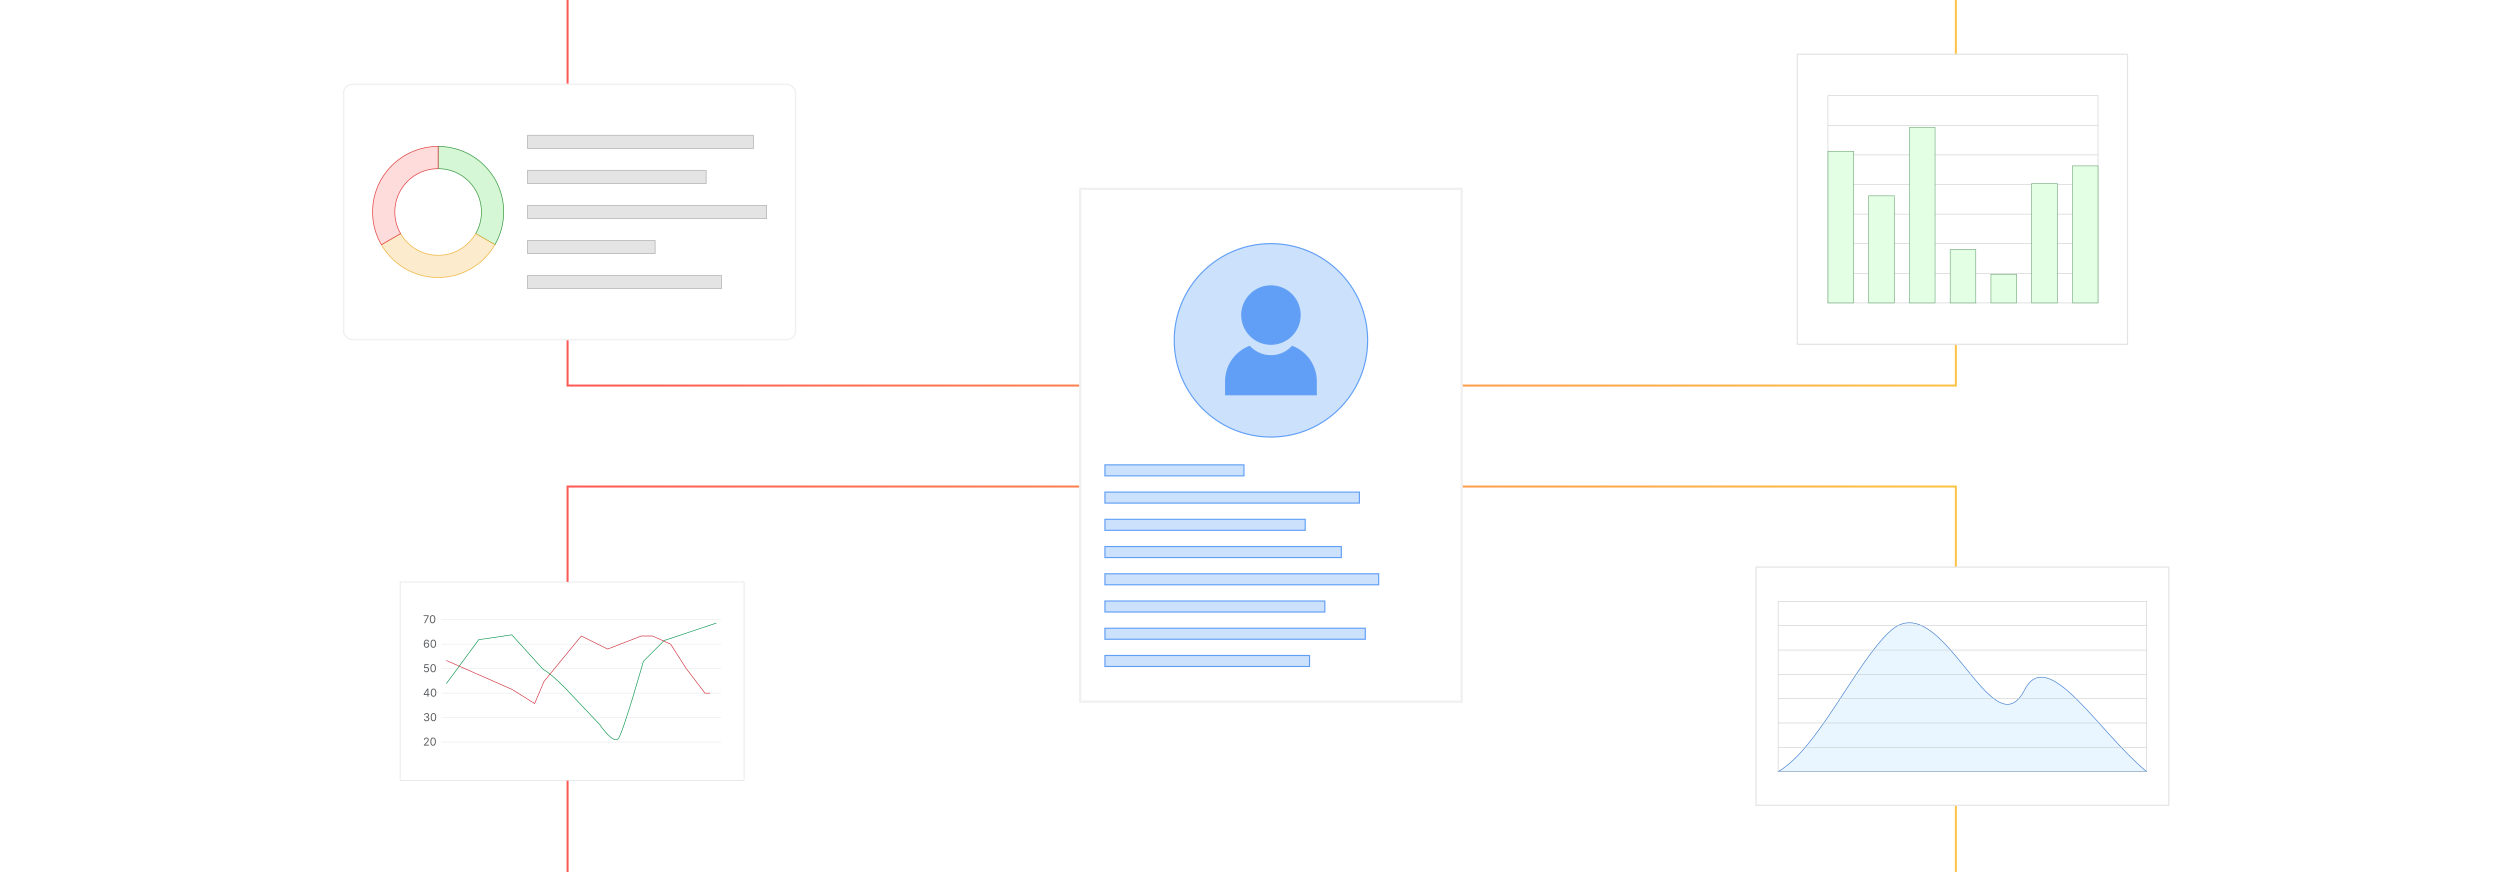 <?xml version="1.0" encoding="UTF-8"?><svg id="Layer_1" xmlns="http://www.w3.org/2000/svg" xmlns:xlink="http://www.w3.org/1999/xlink" viewBox="0 0 860 300"><defs><linearGradient id="linear-gradient" x1="194.899" y1="66.49" x2="673.16" y2="66.49" gradientUnits="userSpaceOnUse"><stop offset="0" stop-color="#ff5955"/><stop offset=".999" stop-color="#fdc346"/></linearGradient><linearGradient id="linear-gradient-2" y1="-100.878" y2="-100.878" gradientTransform="translate(0 132.632) scale(1 -1)" xlink:href="#linear-gradient"/><filter id="drop-shadow-5" filterUnits="userSpaceOnUse"><feOffset dx="3.175" dy="3.175"/><feGaussianBlur result="blur" stdDeviation="4.762"/><feFlood flood-color="#333" flood-opacity=".08"/><feComposite in2="blur" operator="in"/><feComposite in="SourceGraphic"/></filter><filter id="drop-shadow-6" filterUnits="userSpaceOnUse"><feOffset dx="2.25" dy="2.25"/><feGaussianBlur result="blur-2" stdDeviation="4.499"/><feFlood flood-color="#333" flood-opacity=".1"/><feComposite in2="blur-2" operator="in"/><feComposite in="SourceGraphic"/></filter><filter id="drop-shadow-7" filterUnits="userSpaceOnUse"><feOffset dx="2" dy="2"/><feGaussianBlur result="blur-3" stdDeviation="3"/><feFlood flood-color="#333" flood-opacity=".08"/><feComposite in2="blur-3" operator="in"/><feComposite in="SourceGraphic"/></filter><filter id="drop-shadow-8" filterUnits="userSpaceOnUse"><feOffset dx="1.54" dy="1.54"/><feGaussianBlur result="blur-4" stdDeviation="3.08"/><feFlood flood-color="#333" flood-opacity=".1"/><feComposite in2="blur-4" operator="in"/><feComposite in="SourceGraphic"/></filter><filter id="drop-shadow-9" filterUnits="userSpaceOnUse"><feOffset dx="2.25" dy="2.25"/><feGaussianBlur result="blur-5" stdDeviation="4.499"/><feFlood flood-color="#333" flood-opacity=".1"/><feComposite in2="blur-5" operator="in"/><feComposite in="SourceGraphic"/></filter></defs><rect width="860" height="300" rx="5" ry="5" fill="#fff" stroke-width="0"/><polyline points="195.247 0 195.247 132.632 672.812 132.632 672.812 0" fill="none" stroke="url(#linear-gradient)" stroke-miterlimit="10" stroke-width=".695"/><polyline points="195.247 300 195.247 167.368 672.812 167.368 672.812 300" fill="none" stroke="url(#linear-gradient-2)" stroke-miterlimit="10" stroke-width=".695"/><g filter="url(#drop-shadow-5)"><rect x="368.426" y="61.8" width="131.206" height="176.399" fill="#fff" stroke="#f0f0f0" stroke-miterlimit="10" stroke-width=".786"/><rect x="376.919" y="156.734" width="47.823" height="3.783" fill="#cce1fc" stroke="#619ff6" stroke-miterlimit="10" stroke-width=".397"/><rect x="376.919" y="166.102" width="87.541" height="3.783" fill="#cce1fc" stroke="#619ff6" stroke-miterlimit="10" stroke-width=".397"/><rect x="376.919" y="175.47" width="68.898" height="3.783" fill="#cce1fc" stroke="#619ff6" stroke-miterlimit="10" stroke-width=".397"/><rect x="376.919" y="184.838" width="81.326" height="3.783" fill="#cce1fc" stroke="#619ff6" stroke-miterlimit="10" stroke-width=".397"/><rect x="376.919" y="194.206" width="94.16" height="3.783" fill="#cce1fc" stroke="#619ff6" stroke-miterlimit="10" stroke-width=".397"/><rect x="376.919" y="203.575" width="75.652" height="3.783" fill="#cce1fc" stroke="#619ff6" stroke-miterlimit="10" stroke-width=".397"/><rect x="376.919" y="212.943" width="89.567" height="3.783" fill="#cce1fc" stroke="#619ff6" stroke-miterlimit="10" stroke-width=".397"/><rect x="376.919" y="222.311" width="70.384" height="3.783" fill="#cce1fc" stroke="#619ff6" stroke-miterlimit="10" stroke-width=".397"/><circle cx="434.028" cy="113.899" r="33.267" fill="#cce1fc" stroke="#619ff6" stroke-miterlimit="10" stroke-width=".397"/><path d="M449.6,127.946v4.686h-31.144v-4.686c0-5.458,3.421-10.104,8.246-11.944,1.819,1.977,4.429,3.203,7.336,3.203,2.887,0,5.497-1.226,7.316-3.203,4.825,1.819,8.246,6.486,8.246,11.944Z" fill="#619ff6" stroke="#619ff6" stroke-miterlimit="10" stroke-width=".397"/><circle cx="434.031" cy="105.205" r="10.039" fill="#619ff6" stroke="#619ff6" stroke-miterlimit="10" stroke-width=".397"/></g><g filter="url(#drop-shadow-6)"><rect x="601.817" y="192.833" width="141.989" height="81.934" fill="#fff" stroke="#e4e4e4" stroke-miterlimit="10" stroke-width=".418"/><path d="M736.192,263.195h-126.76c13.875-8.001,26.957-37.952,38.686-48.457,17.587-15.758,34.936,42.056,46.055,20.385,8.033-15.649,25.215,14.17,42.02,28.072Z" fill="#e9f6ff" stroke="#3878cb" stroke-miterlimit="10" stroke-width=".209"/><rect x="609.432" y="204.637" width="126.76" height="58.558" fill="none" stroke="#c6c8c9" stroke-miterlimit="10" stroke-width=".189"/><line x1="609.432" y1="254.829" x2="736.192" y2="254.829" fill="none" stroke="#c6c8c9" stroke-miterlimit="10" stroke-width=".189"/><line x1="609.432" y1="246.464" x2="736.192" y2="246.464" fill="none" stroke="#c6c8c9" stroke-miterlimit="10" stroke-width=".189"/><line x1="609.432" y1="238.099" x2="736.192" y2="238.099" fill="none" stroke="#c6c8c9" stroke-miterlimit="10" stroke-width=".189"/><line x1="609.432" y1="229.733" x2="736.192" y2="229.733" fill="none" stroke="#c6c8c9" stroke-miterlimit="10" stroke-width=".189"/><line x1="609.432" y1="221.368" x2="736.192" y2="221.368" fill="none" stroke="#c6c8c9" stroke-miterlimit="10" stroke-width=".189"/><line x1="609.432" y1="213.002" x2="736.192" y2="213.002" fill="none" stroke="#c6c8c9" stroke-miterlimit="10" stroke-width=".189"/></g><g filter="url(#drop-shadow-7)"><rect x="116.193" y="27.009" width="155.481" height="87.815" rx="2.994" ry="2.994" fill="#fff" stroke="#f0f0f0" stroke-miterlimit="10" stroke-width=".495"/><rect x="179.507" y="44.533" width="77.65" height="4.544" fill="#e4e4e4" stroke="#b1b1b1" stroke-miterlimit="10" stroke-width=".25"/><rect x="179.507" y="56.589" width="61.41" height="4.544" fill="#e4e4e4" stroke="#b1b1b1" stroke-miterlimit="10" stroke-width=".25"/><rect x="179.507" y="68.645" width="82.186" height="4.544" fill="#e4e4e4" stroke="#b1b1b1" stroke-miterlimit="10" stroke-width=".25"/><rect x="179.507" y="80.701" width="43.853" height="4.544" fill="#e4e4e4" stroke="#b1b1b1" stroke-miterlimit="10" stroke-width=".25"/><rect x="179.507" y="92.757" width="66.677" height="4.544" fill="#e4e4e4" stroke="#b1b1b1" stroke-miterlimit="10" stroke-width=".25"/><path d="M171.263,70.915c0,4.107-1.097,7.959-3.018,11.274l-6.614-3.818c1.271-2.193,1.996-4.739,1.996-7.454,0-8.232-6.676-14.908-14.908-14.908h-.002v-7.636c12.452,0,22.547,10.093,22.547,22.542Z" fill="#d5f7d6" stroke="#3d9b43" stroke-miterlimit="10" stroke-width=".25"/><path d="M168.245,82.189c-3.897,6.739-11.181,11.272-19.528,11.272-8.343,0-15.627-4.533-19.524-11.272l6.614-3.818c2.577,4.457,7.395,7.454,12.912,7.454s10.335-2.997,12.912-7.454l6.614,3.818Z" fill="#fcebcd" stroke="#efb643" stroke-miterlimit="10" stroke-width=".25"/><path d="M148.717,48.373v7.636c-8.232.002-14.906,6.676-14.906,14.908,0,2.715.726,5.261,1.996,7.454l-6.614,3.818c-1.922-3.316-3.018-7.168-3.018-11.274,0-12.45,10.093-22.542,22.542-22.542Z" fill="#ffdcdc" stroke="#e04646" stroke-miterlimit="10" stroke-width=".25"/></g><g filter="url(#drop-shadow-8)"><rect x="136.083" y="198.672" width="118.327" height="68.28" fill="#fff" stroke="#c6c8c9" stroke-miterlimit="10" stroke-width=".13"/><line x1="150.355" y1="253.735" x2="246.498" y2="253.735" fill="#fff" stroke="#e6e7e7" stroke-miterlimit="10" stroke-width=".192"/><path d="M144.281,254.95v-.241l.904-.989c.105-.116.193-.217.262-.303.068-.086.12-.168.153-.244s.05-.156.05-.24c0-.096-.022-.18-.068-.25-.046-.071-.108-.125-.189-.163-.079-.039-.168-.058-.267-.058-.105,0-.197.021-.275.065-.078.043-.138.103-.181.181-.042.078-.064.169-.064.273h-.315c0-.16.037-.301.111-.422s.175-.216.303-.284c.128-.067.272-.102.431-.102.161,0,.303.034.427.102.124.068.222.159.292.274.07.115.105.243.105.384,0,.101-.019.199-.055.294-.036.096-.098.203-.186.32s-.212.26-.368.429l-.615.658v.021h1.272v.294h-1.728Z" fill="#58595b" stroke-width="0"/><path d="M147.453,254.988c-.201,0-.373-.055-.515-.166-.142-.11-.25-.27-.325-.48-.075-.209-.112-.463-.112-.761,0-.296.038-.549.113-.759s.184-.37.326-.481c.142-.111.312-.167.513-.167.199,0,.37.056.513.167.142.111.251.272.326.481s.113.463.113.759c0,.298-.038.552-.112.761-.075.21-.184.37-.325.48-.142.11-.314.166-.515.166ZM147.453,254.693c.199,0,.354-.096.465-.289.11-.193.166-.467.166-.824,0-.237-.025-.439-.075-.606-.051-.167-.123-.294-.217-.381s-.207-.131-.339-.131c-.198,0-.352.097-.464.292s-.167.47-.167.826c0,.237.024.439.074.605.05.166.122.292.216.378.095.086.208.129.341.129Z" fill="#58595b" stroke-width="0"/><line x1="150.355" y1="245.313" x2="246.498" y2="245.313" fill="#fff" stroke="#e6e7e7" stroke-miterlimit="10" stroke-width=".192"/><path d="M145.205,246.566c-.177,0-.334-.03-.472-.091-.138-.06-.247-.145-.327-.253-.081-.108-.125-.234-.132-.378h.337c.007.088.037.164.091.228.054.064.123.113.21.147.086.035.183.052.287.052.118,0,.222-.021.314-.061.091-.041.162-.098.214-.171s.077-.158.077-.254c0-.101-.025-.19-.075-.267s-.123-.137-.219-.181c-.097-.043-.214-.065-.353-.065h-.219v-.294h.219c.109,0,.205-.02.287-.059s.147-.094.194-.166.069-.155.069-.252c0-.093-.021-.173-.06-.242-.041-.068-.1-.122-.174-.16-.074-.039-.162-.058-.263-.058-.095,0-.184.017-.267.051-.083.035-.151.084-.204.148-.053.065-.081.143-.085.233h-.321c.005-.144.049-.27.13-.378.081-.108.188-.192.318-.253.132-.061.276-.091.435-.091.169,0,.315.034.435.102s.214.158.279.27c.065.111.098.231.098.361,0,.154-.04.286-.121.395-.08.108-.19.184-.328.226v.021c.173.029.308.102.405.22.097.118.145.264.145.438,0,.148-.04.282-.121.4-.08.118-.19.211-.329.279-.14.067-.298.102-.475.102Z" fill="#58595b" stroke-width="0"/><path d="M147.568,246.566c-.201,0-.373-.055-.515-.166-.142-.11-.25-.27-.325-.48-.075-.209-.112-.463-.112-.761,0-.296.038-.549.113-.759s.184-.37.326-.481c.142-.111.312-.167.513-.167.199,0,.37.056.513.167.142.111.251.272.326.481s.113.463.113.759c0,.298-.038.552-.112.761-.075.21-.184.37-.325.48-.142.11-.314.166-.515.166ZM147.568,246.271c.199,0,.354-.096.465-.289.11-.193.166-.467.166-.824,0-.237-.025-.439-.075-.606-.051-.167-.123-.294-.217-.381s-.207-.131-.339-.131c-.198,0-.352.097-.464.292s-.167.47-.167.826c0,.237.024.439.074.605.05.166.122.292.216.378.095.086.208.129.341.129Z" fill="#58595b" stroke-width="0"/><line x1="150.355" y1="236.891" x2="246.498" y2="236.891" fill="#fff" stroke="#e6e7e7" stroke-miterlimit="10" stroke-width=".192"/><path d="M144.216,237.545v-.273l1.203-1.904h.197v.422h-.134l-.909,1.439v.021h1.621v.294h-1.978ZM145.504,238.106v-2.738h.315v2.738h-.315Z" fill="#58595b" stroke-width="0"/><path d="M147.59,238.144c-.201,0-.373-.055-.515-.166-.142-.11-.25-.27-.325-.48-.075-.209-.112-.463-.112-.761,0-.296.038-.549.113-.759s.184-.37.326-.481c.142-.111.312-.167.513-.167.199,0,.37.056.513.167.142.111.251.272.326.481s.113.463.113.759c0,.298-.038.552-.112.761-.075.21-.184.37-.325.48-.142.11-.314.166-.515.166ZM147.59,237.85c.199,0,.354-.096.465-.289.11-.193.166-.467.166-.824,0-.237-.025-.439-.075-.606-.051-.167-.123-.294-.217-.381s-.207-.131-.339-.131c-.198,0-.352.097-.464.292s-.167.47-.167.826c0,.237.024.439.074.605.05.166.122.292.216.378.095.086.208.129.341.129Z" fill="#58595b" stroke-width="0"/><line x1="150.355" y1="228.469" x2="246.498" y2="228.469" fill="#fff" stroke="#e6e7e7" stroke-miterlimit="10" stroke-width=".192"/><path d="M145.137,229.723c-.156,0-.298-.031-.424-.094-.125-.062-.226-.148-.302-.257-.076-.108-.117-.232-.124-.372h.32c.013.124.069.226.17.307.1.081.22.121.359.121.113,0,.213-.026.301-.079.088-.053.157-.125.207-.217.051-.092.075-.197.075-.314,0-.12-.025-.227-.078-.32-.052-.094-.123-.169-.214-.223-.092-.054-.195-.082-.311-.083-.084-.001-.17.012-.259.038-.088.026-.16.06-.218.101l-.31-.038.165-1.348h1.423v.294h-1.145l-.096.808h.016c.056-.044.127-.082.211-.111.085-.029.173-.044.265-.044.168,0,.317.04.449.12.131.08.234.189.31.327s.113.296.113.474c0,.174-.039.33-.117.467-.078.137-.185.245-.321.323-.137.079-.292.119-.466.119Z" fill="#58595b" stroke-width="0"/><path d="M147.464,229.723c-.201,0-.373-.055-.515-.166-.142-.11-.25-.27-.325-.48-.075-.209-.112-.463-.112-.761,0-.296.038-.549.113-.759s.184-.37.326-.481c.142-.111.312-.167.513-.167.199,0,.37.056.513.167.142.111.251.272.326.481s.113.463.113.759c0,.298-.038.552-.112.761-.075.21-.184.37-.325.48-.142.11-.314.166-.515.166ZM147.464,229.429c.199,0,.354-.096.465-.289.11-.193.166-.467.166-.824,0-.237-.025-.439-.075-.606-.051-.167-.123-.294-.217-.381s-.207-.131-.339-.131c-.198,0-.352.097-.464.292s-.167.47-.167.826c0,.237.024.439.074.605.05.166.122.292.216.378.095.086.208.129.341.129Z" fill="#58595b" stroke-width="0"/><line x1="150.355" y1="220.048" x2="246.498" y2="220.048" fill="#fff" stroke="#e6e7e7" stroke-miterlimit="10" stroke-width=".192"/><path d="M145.188,221.3c-.112-.002-.225-.023-.337-.065s-.215-.11-.308-.208c-.093-.097-.167-.23-.223-.397-.057-.167-.085-.377-.085-.63,0-.242.023-.458.068-.645.046-.188.111-.346.198-.475.086-.129.19-.227.314-.293.122-.067.261-.101.415-.101.153,0,.29.031.41.092.119.061.218.146.293.255.076.108.125.234.147.376h-.326c-.03-.123-.09-.225-.177-.306s-.203-.122-.348-.122c-.212,0-.379.092-.501.277-.121.184-.183.443-.184.777h.021c.05-.076.109-.141.179-.195.068-.054.145-.096.23-.125.083-.029.172-.044.266-.044.157,0,.301.039.431.117.13.078.234.185.312.322.079.137.118.293.118.47,0,.169-.038.324-.114.464-.075.141-.182.252-.318.335s-.298.123-.482.121ZM145.188,221.006c.112,0,.214-.028.303-.084.09-.056.161-.132.213-.226s.078-.2.078-.315c0-.113-.025-.216-.075-.31-.051-.093-.12-.168-.207-.223-.088-.055-.189-.083-.301-.083-.085,0-.163.017-.236.05-.073.033-.137.079-.192.137-.055.058-.098.124-.129.198-.031.075-.047.153-.047.235,0,.108.026.21.077.305.052.095.122.171.211.229.09.058.191.087.306.087Z" fill="#58595b" stroke-width="0"/><path d="M147.52,221.3c-.201,0-.373-.055-.515-.166-.142-.11-.25-.27-.325-.48-.075-.209-.112-.463-.112-.761,0-.296.038-.549.113-.759s.184-.37.326-.481c.142-.111.312-.167.513-.167.199,0,.37.056.513.167.142.111.251.272.326.481s.113.463.113.759c0,.298-.038.552-.112.761-.075.21-.184.37-.325.48-.142.11-.314.166-.515.166ZM147.52,221.006c.199,0,.354-.096.465-.289.11-.193.166-.467.166-.824,0-.237-.025-.439-.075-.606-.051-.167-.123-.294-.217-.381s-.207-.131-.339-.131c-.198,0-.352.097-.464.292s-.167.47-.167.826c0,.237.024.439.074.605.05.166.122.292.216.378.095.086.208.129.341.129Z" fill="#58595b" stroke-width="0"/><line x1="246.498" y1="211.626" x2="150.354" y2="211.626" fill="#fff" stroke="#e6e7e7" stroke-miterlimit="10" stroke-width=".192"/><path d="M144.365,212.842l1.225-2.423v-.021h-1.412v-.294h1.754v.31l-1.219,2.428h-.348Z" fill="#58595b" stroke-width="0"/><path d="M147.263,212.879c-.201,0-.373-.055-.515-.166-.142-.11-.25-.27-.325-.48-.075-.209-.112-.463-.112-.761,0-.296.038-.549.113-.759s.184-.37.326-.481c.142-.111.312-.167.513-.167.199,0,.37.056.513.167.142.111.251.272.326.481s.113.463.113.759c0,.298-.038.552-.112.761-.075.21-.184.37-.325.48-.142.11-.314.166-.515.166ZM147.263,212.585c.199,0,.354-.096.465-.289.11-.193.166-.467.166-.824,0-.237-.025-.439-.075-.606-.051-.167-.123-.294-.217-.381s-.207-.131-.339-.131c-.198,0-.352.097-.464.292s-.167.47-.167.826c0,.237.024.439.074.605.05.166.122.292.216.378.095.086.208.129.341.129Z" fill="#58595b" stroke-width="0"/><path d="M151.986,233.646l11.159-15.13,11.374-1.676,10.73,11.838s2.79,1.288,9.228,8.155c6.438,6.867,10.301,10.881,10.301,10.881,0,0,4.721,7.1,6.438,4.762,1.717-2.338,8.584-26.537,8.584-26.537l7.144-7.144,17.921-5.999" fill="none" stroke="#009146" stroke-miterlimit="10" stroke-width=".21"/><polyline points="151.986 225.666 174.649 235.648 182.375 240.48 185.594 232.872 198.426 217.244 207.484 221.733 219.073 217.244 222.936 217.244 229.16 220.057 234.525 228.442 240.963 236.901 242.68 236.901" fill="none" stroke="#cd2b37" stroke-miterlimit="10" stroke-width=".21"/></g><g filter="url(#drop-shadow-9)"><rect x="616.011" y="16.439" width="113.602" height="99.754" fill="#fff" stroke="#e4e4e4" stroke-miterlimit="10" stroke-width=".418"/><rect x="626.557" y="30.665" width="92.913" height="71.293" fill="none" stroke="#c6c8c9" stroke-miterlimit="10" stroke-width=".189"/><line x1="626.557" y1="91.773" x2="719.47" y2="91.773" fill="none" stroke="#c6c8c9" stroke-miterlimit="10" stroke-width=".189"/><line x1="626.557" y1="81.588" x2="719.47" y2="81.588" fill="none" stroke="#c6c8c9" stroke-miterlimit="10" stroke-width=".189"/><line x1="626.557" y1="71.404" x2="719.47" y2="71.404" fill="none" stroke="#c6c8c9" stroke-miterlimit="10" stroke-width=".189"/><line x1="626.557" y1="61.219" x2="719.47" y2="61.219" fill="none" stroke="#c6c8c9" stroke-miterlimit="10" stroke-width=".189"/><line x1="626.557" y1="51.034" x2="719.47" y2="51.034" fill="none" stroke="#c6c8c9" stroke-miterlimit="10" stroke-width=".189"/><line x1="626.557" y1="40.849" x2="719.47" y2="40.849" fill="none" stroke="#c6c8c9" stroke-miterlimit="10" stroke-width=".189"/><rect x="626.568" y="49.791" width="8.809" height="52.167" fill="#e3ffe4" stroke="#619e6c" stroke-miterlimit="10" stroke-width=".189"/><rect x="640.583" y="65.124" width="8.809" height="36.834" fill="#e3ffe4" stroke="#619e6c" stroke-miterlimit="10" stroke-width=".189"/><rect x="654.599" y="41.596" width="8.809" height="60.362" fill="#e3ffe4" stroke="#619e6c" stroke-miterlimit="10" stroke-width=".189"/><rect x="668.614" y="83.541" width="8.809" height="18.417" fill="#e3ffe4" stroke="#619e6c" stroke-miterlimit="10" stroke-width=".189"/><rect x="682.63" y="92.088" width="8.809" height="9.869" fill="#e3ffe4" stroke="#619e6c" stroke-miterlimit="10" stroke-width=".189"/><rect x="696.645" y="60.894" width="8.809" height="41.064" fill="#e3ffe4" stroke="#619e6c" stroke-miterlimit="10" stroke-width=".189"/><rect x="710.661" y="54.814" width="8.809" height="47.144" fill="#e3ffe4" stroke="#619e6c" stroke-miterlimit="10" stroke-width=".189"/></g></svg>